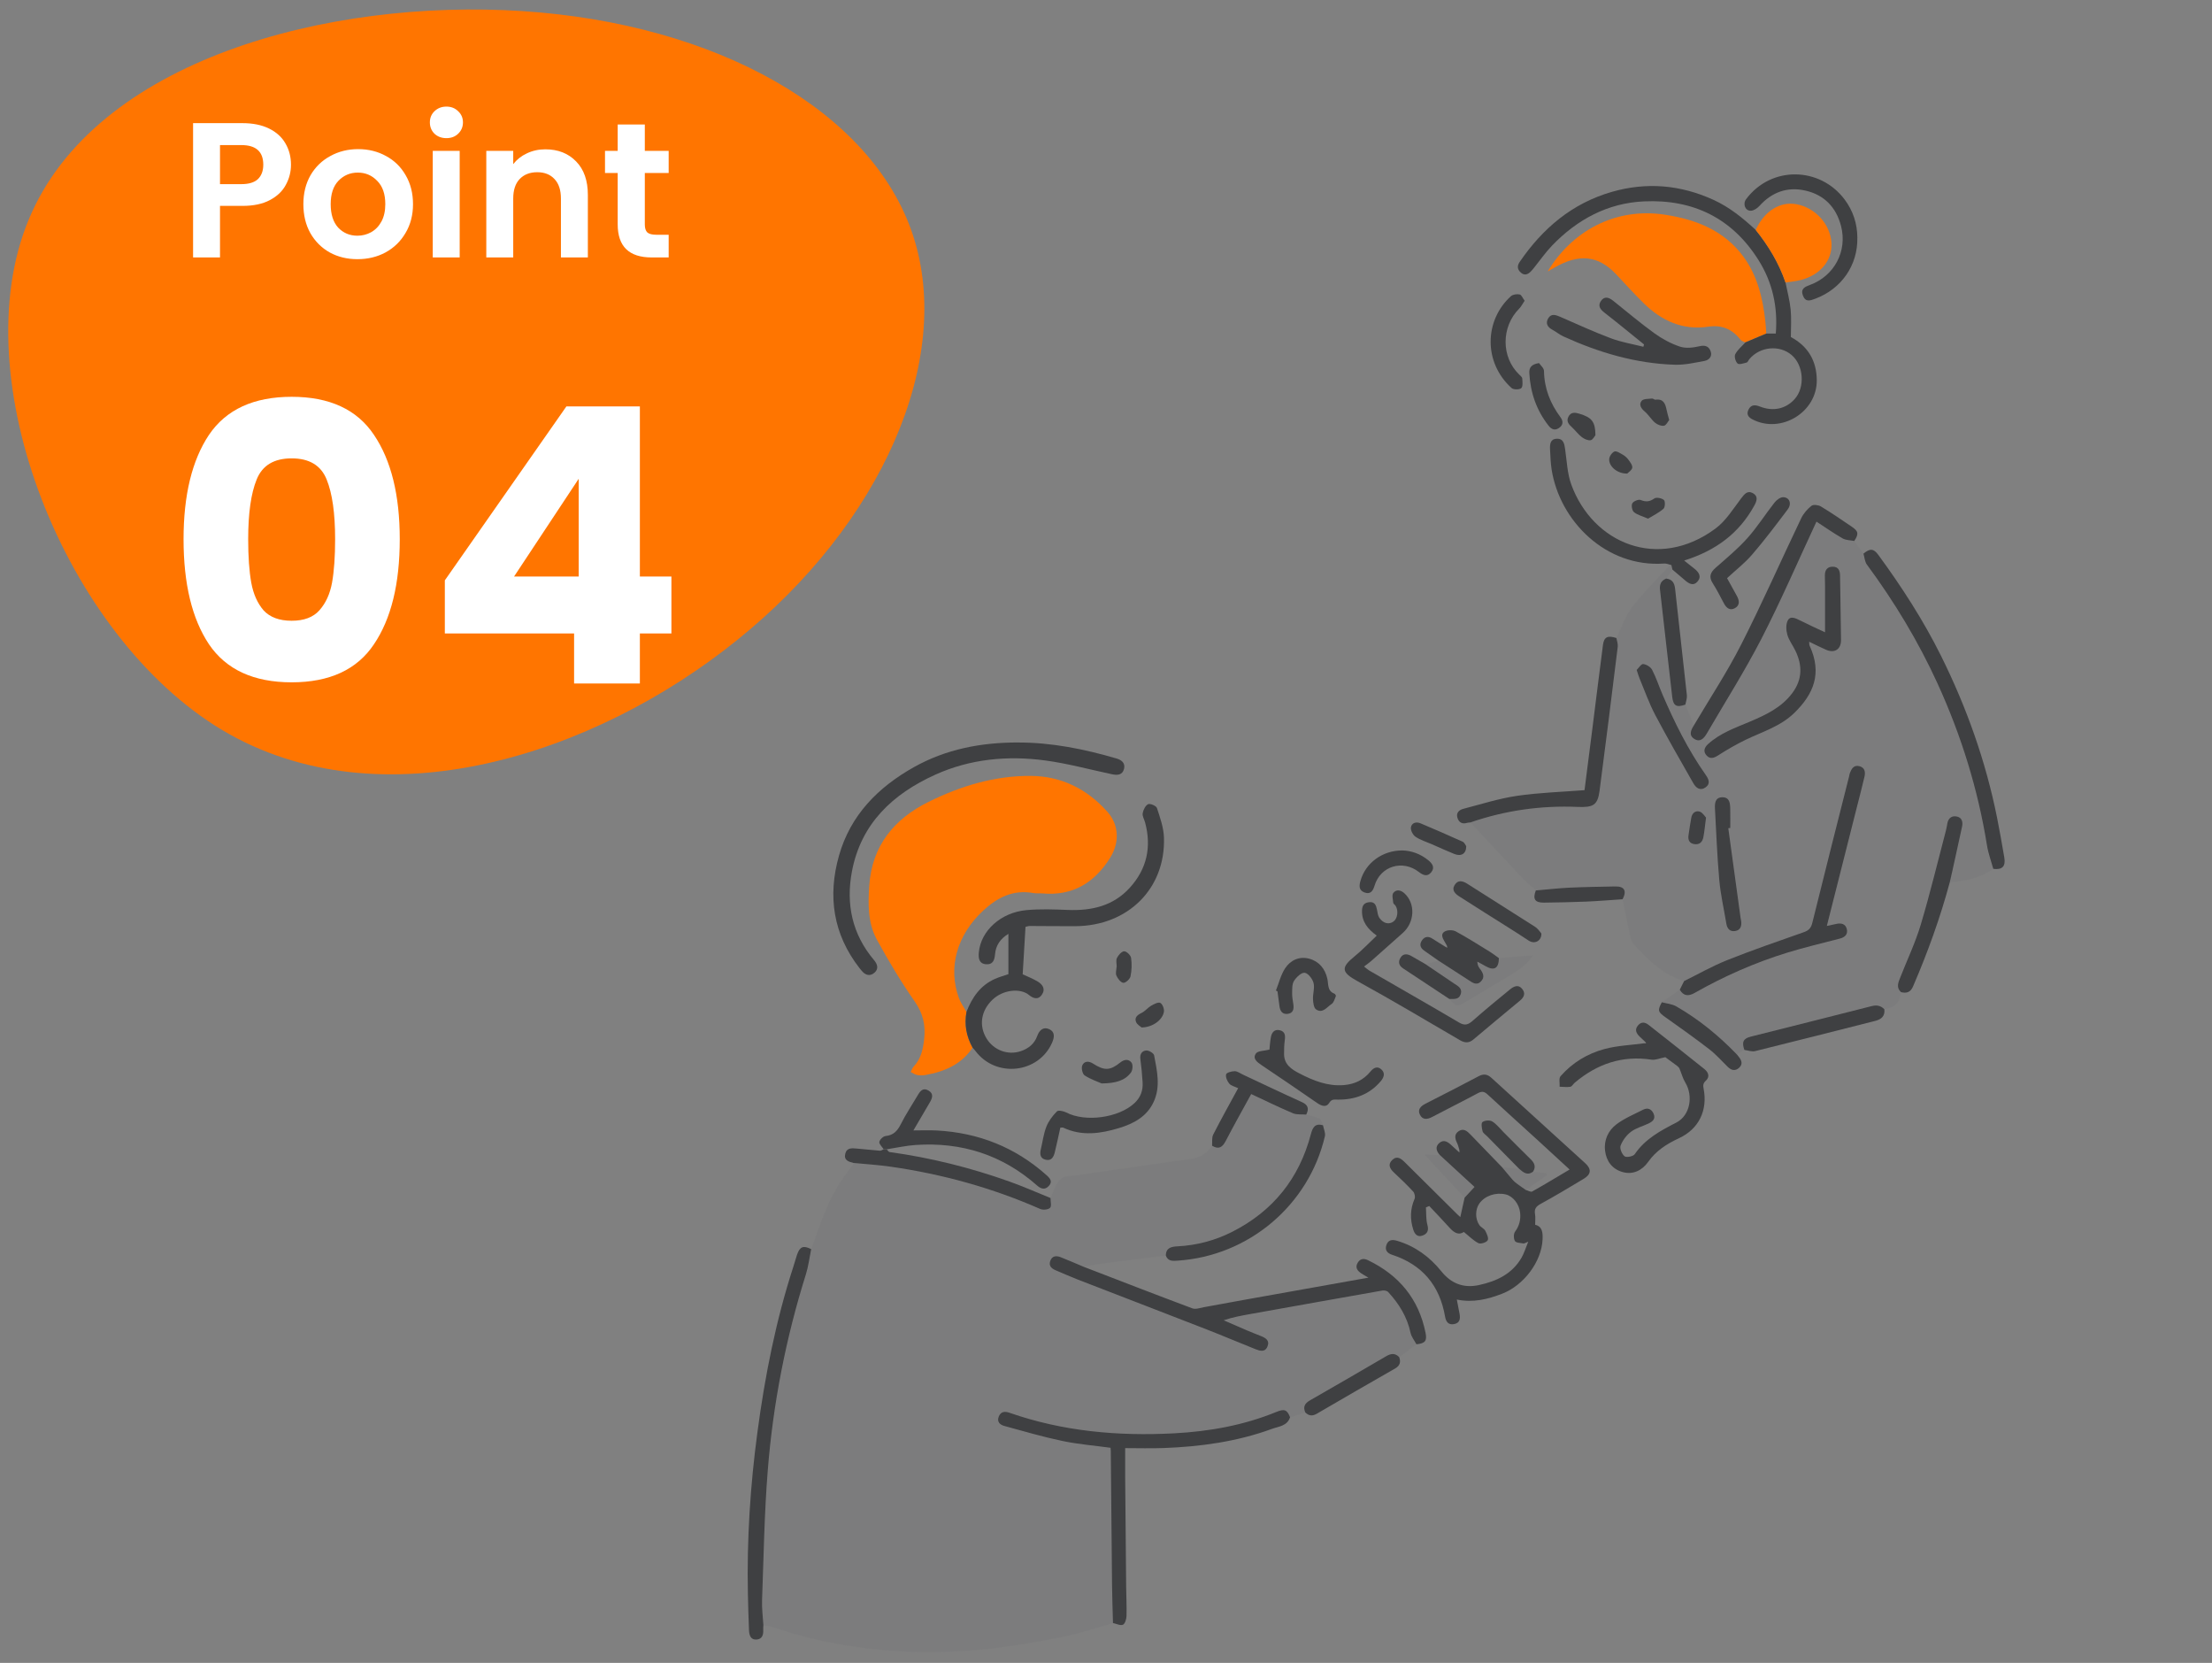 <svg width="161" height="121" viewBox="0 0 161 121" fill="none" xmlns="http://www.w3.org/2000/svg">
<rect x="0" y="0" width="161" height="121" fill="#808080" stroke="none"/>
<g clip-path="url(#clip0_4286_234834)">
<path d="M95.073 81.105C95.397 81.191 95.74 81.238 96.036 81.383C96.171 81.45 96.21 81.709 96.293 81.882C95.71 81.713 95.537 82.05 95.408 82.537C94.563 85.751 92.653 88.129 89.692 89.631C88.45 90.261 87.117 90.616 85.717 90.69C85.282 90.713 84.859 90.775 84.855 91.363C83.263 91.561 81.67 91.755 80.078 91.961C79.674 92.014 79.275 92.107 78.874 92.181C78.322 91.949 77.773 91.708 77.216 91.488C76.899 91.363 76.585 91.365 76.446 91.751C76.321 92.097 76.518 92.301 76.822 92.429C77.358 92.655 77.888 92.895 78.431 93.105C81.564 94.321 84.702 95.524 87.835 96.743C89.019 97.204 90.19 97.702 91.371 98.173C91.698 98.304 92.074 98.427 92.257 97.977C92.434 97.539 92.118 97.355 91.772 97.217C91.434 97.082 91.096 96.951 90.762 96.81C90.195 96.569 89.631 96.32 89.067 96.075C89.732 95.849 90.373 95.734 91.013 95.62C94.214 95.047 97.416 94.473 100.619 93.91C100.752 93.887 100.956 93.927 101.039 94.017C101.826 94.871 102.42 95.83 102.669 96.99C102.731 97.285 102.949 97.546 103.096 97.822C102.679 98.133 102.26 98.444 101.843 98.754C101.555 98.453 101.25 98.479 100.911 98.678C99.062 99.757 97.213 100.834 95.354 101.896C94.971 102.114 94.823 102.37 95.01 102.783C94.639 102.899 94.269 103.015 93.899 103.131C93.686 102.58 93.489 102.502 92.9 102.745C90.521 103.718 88.023 104.164 85.475 104.3C81.391 104.518 77.367 104.164 73.473 102.803C73.146 102.689 72.853 102.704 72.7 103.072C72.533 103.47 72.794 103.681 73.105 103.767C74.507 104.152 75.906 104.56 77.328 104.858C78.477 105.099 79.655 105.193 80.833 105.354C80.84 105.444 80.849 105.514 80.849 105.585C80.879 108.83 80.905 112.074 80.94 115.319C80.95 116.248 80.985 117.177 81.009 118.105C79.802 118.443 78.609 118.854 77.383 119.1C75.573 119.464 73.746 119.781 71.911 119.985C70.325 120.16 68.717 120.222 67.118 120.205C63.426 120.168 59.812 119.592 56.301 118.417C56.063 118.337 55.809 118.305 55.563 118.251C55.528 117.652 55.445 117.052 55.467 116.455C55.584 113.292 55.632 110.123 55.884 106.971C56.272 102.13 57.197 97.378 58.655 92.737C58.842 92.143 58.916 91.513 59.042 90.9C59.35 90.054 59.638 89.2 59.972 88.364C60.49 87.064 61.16 85.849 62.078 84.781C62.109 84.745 62.105 84.678 62.118 84.626C63.023 84.716 63.932 84.773 64.831 84.901C68.592 85.439 72.222 86.443 75.704 87.974C75.907 88.064 76.289 88.033 76.428 87.896C76.553 87.772 76.46 87.426 76.462 87.179C76.693 86.708 76.823 86.124 77.186 85.802C77.484 85.538 78.056 85.565 78.512 85.498C81.256 85.096 84.001 84.704 86.746 84.312C87.381 84.221 87.858 83.888 88.221 83.374C88.691 83.666 88.971 83.503 89.214 83.034C89.805 81.893 90.436 80.775 91.068 79.617C92.091 80.093 93.085 80.582 94.104 81.013C94.39 81.133 94.749 81.083 95.074 81.111L95.073 81.105Z" fill="#6F7175" fill-opacity="0.2"/>
<path d="M120.96 72.929C121.394 72.625 121.828 72.319 122.263 72.015C122.544 72.485 122.887 72.509 123.355 72.244C125.494 71.03 127.739 70.043 130.089 69.318C131.353 68.928 132.645 68.628 133.924 68.292C134.3 68.194 134.52 67.966 134.416 67.582C134.319 67.22 134.011 67.15 133.668 67.223C133.451 67.27 133.233 67.316 132.968 67.373C133.717 64.414 134.446 61.533 135.174 58.651C135.353 57.944 135.539 57.24 135.704 56.53C135.785 56.183 135.744 55.853 135.33 55.747C134.939 55.646 134.774 55.923 134.651 56.225C134.617 56.309 134.609 56.403 134.587 56.49C133.69 60.044 132.784 63.595 131.908 67.154C131.811 67.544 131.639 67.705 131.276 67.834C129.412 68.486 127.545 69.132 125.711 69.862C124.634 70.29 123.619 70.873 122.576 71.386C121.016 70.935 119.935 69.818 118.884 68.678C118.707 68.486 118.662 68.154 118.601 67.877C118.421 67.064 118.263 66.247 118.098 65.431C118.424 64.82 118.236 64.485 117.568 64.499C116.464 64.523 115.358 64.534 114.255 64.587C113.43 64.626 112.607 64.72 111.783 64.79C111.452 64.487 111.103 64.202 110.795 63.878C109.787 62.815 108.793 61.737 107.794 60.667C107.537 60.391 107.275 60.118 107.016 59.845C109.549 58.969 112.159 58.601 114.832 58.713C115.966 58.76 116.288 58.585 116.426 57.537C116.885 54.044 117.319 50.549 117.75 47.052C117.775 46.849 117.686 46.632 117.65 46.42C118.022 45.667 118.288 44.831 118.79 44.177C119.599 43.124 120.56 42.19 121.462 41.208C121.506 41.16 121.588 41.148 121.652 41.119C121.677 41.226 121.701 41.334 121.725 41.442C121.575 41.66 121.424 41.878 121.273 42.097C120.898 42.246 120.775 42.517 120.821 42.917C121.122 45.513 121.404 48.112 121.709 50.708C121.787 51.373 122.025 51.492 122.666 51.271C122.874 51.77 123.083 52.269 123.291 52.768C123.075 53.109 122.885 53.496 123.317 53.766C123.746 54.035 124.026 53.715 124.232 53.361C125.566 51.068 126.995 48.823 128.206 46.466C129.633 43.693 130.87 40.822 132.208 37.955C132.838 38.365 133.458 38.801 134.113 39.176C134.352 39.313 134.674 39.305 134.957 39.363C135.181 39.669 135.405 39.977 135.629 40.284C135.708 40.551 135.721 40.868 135.877 41.078C137.883 43.794 139.618 46.664 141.023 49.737C142.743 53.504 143.962 57.42 144.62 61.513C144.713 62.091 144.923 62.65 145.079 63.218C144.132 63.9 143.046 64.126 141.91 64.193C141.975 63.91 142.042 63.627 142.105 63.342C142.339 62.279 142.576 61.216 142.804 60.151C142.875 59.817 142.805 59.496 142.438 59.413C142.07 59.33 141.804 59.512 141.734 59.913C141.702 60.091 141.671 60.272 141.625 60.447C141.024 62.728 140.473 65.024 139.796 67.282C139.401 68.599 138.802 69.856 138.298 71.139C138.158 71.496 137.996 71.861 138.363 72.19C138.261 72.978 137.943 73.304 137.149 73.436C136.885 73.166 136.595 73.111 136.216 73.207C133.289 73.958 130.357 74.686 127.427 75.426C126.874 75.565 126.758 75.82 126.959 76.396C126.778 76.506 126.597 76.614 126.415 76.724C125.1 75.362 123.647 74.169 122.004 73.226C121.698 73.051 121.307 73.023 120.956 72.927L120.96 72.929ZM132.834 46.006C132.197 45.706 131.591 45.434 131 45.136C130.691 44.979 130.312 44.795 130.127 45.131C129.974 45.409 129.994 45.852 130.087 46.178C130.204 46.589 130.485 46.952 130.674 47.344C131.187 48.406 131.19 49.429 130.457 50.417C129.672 51.476 128.543 52.004 127.383 52.498C126.313 52.952 125.205 53.331 124.322 54.136C124.034 54.399 123.946 54.696 124.226 54.986C124.48 55.251 124.749 55.157 125.053 54.962C125.692 54.553 126.354 54.169 127.036 53.837C128.257 53.244 129.58 52.864 130.593 51.877C131.989 50.517 132.653 49.009 131.706 46.968C131.675 46.901 131.691 46.812 131.681 46.693C132.123 46.906 132.51 47.106 132.909 47.279C133.538 47.553 134.008 47.235 133.997 46.561C133.989 46.123 133.985 45.685 133.978 45.248C133.962 44.119 133.948 42.989 133.927 41.859C133.92 41.52 133.807 41.237 133.4 41.233C132.981 41.229 132.823 41.487 132.82 41.868C132.818 42.123 132.831 42.378 132.832 42.633C132.833 43.725 132.832 44.818 132.832 46.003L132.834 46.006ZM119.124 48.75C119.218 49.029 119.267 49.204 119.336 49.37C119.707 50.257 120.025 51.171 120.472 52.018C121.358 53.697 122.309 55.343 123.248 56.993C123.442 57.334 123.755 57.573 124.149 57.287C124.525 57.013 124.355 56.673 124.146 56.377C122.865 54.558 121.885 52.58 121.008 50.545C120.75 49.944 120.549 49.317 120.25 48.739C120.143 48.532 119.835 48.345 119.6 48.32C119.453 48.304 119.272 48.608 119.123 48.751L119.124 48.75ZM125.794 60.269C125.842 60.262 125.89 60.255 125.938 60.249C125.938 59.793 125.944 59.337 125.936 58.882C125.928 58.469 125.905 58.004 125.349 58.014C124.827 58.024 124.801 58.461 124.823 58.863C124.919 60.588 124.98 62.318 125.136 64.038C125.232 65.104 125.475 66.155 125.651 67.215C125.71 67.57 125.905 67.803 126.274 67.751C126.679 67.694 126.781 67.39 126.729 67.019C126.719 66.946 126.699 66.876 126.689 66.804C126.39 64.626 126.091 62.447 125.793 60.27L125.794 60.269ZM124.175 59.49C124.077 59.391 123.924 59.118 123.71 59.054C123.401 58.961 123.155 59.164 123.097 59.511C123.025 59.938 122.953 60.365 122.896 60.794C122.852 61.125 122.961 61.372 123.331 61.423C123.715 61.477 123.913 61.257 123.979 60.92C124.058 60.512 124.095 60.096 124.175 59.489V59.49Z" fill="#6F7175" fill-opacity="0.2"/>
<path d="M70.789 76.234C69.97 77.461 68.737 77.978 67.353 78.222C67.158 78.256 66.947 78.259 66.755 78.222C66.59 78.19 66.44 78.08 66.284 78.004C66.356 77.868 66.404 77.709 66.506 77.602C67.04 77.04 67.183 76.334 67.265 75.606C67.377 74.62 67.194 73.755 66.591 72.893C65.582 71.449 64.675 69.925 63.827 68.38C63.157 67.162 63.177 65.779 63.27 64.431C63.469 61.55 65.073 59.595 67.562 58.359C69.907 57.195 72.401 56.435 75.048 56.459C77.273 56.48 79.136 57.421 80.609 59.079C81.456 60.032 81.492 61.317 80.797 62.424C79.655 64.241 78.071 65.206 75.873 65.01C75.655 64.991 75.43 65.022 75.218 64.984C73.755 64.717 72.605 65.292 71.562 66.259C69.656 68.027 68.975 70.395 69.797 72.632C69.926 72.984 70.16 73.297 70.345 73.628C70.17 74.552 70.338 75.419 70.789 76.237V76.234Z" fill="#FF7500"/>
<path d="M127.036 24.913C126.92 24.856 126.766 24.829 126.696 24.737C126.09 23.953 125.333 23.623 124.327 23.772C122.472 24.047 120.939 23.34 119.64 22.069C118.95 21.394 118.306 20.672 117.642 19.97C116.301 18.55 114.904 18.454 113.118 19.484C112.986 19.56 112.853 19.636 112.65 19.753C114.355 16.892 117.503 15.05 121.203 15.626C123.454 15.975 125.507 16.771 126.912 18.699C127.925 20.092 128.307 21.718 128.492 23.399C128.524 23.688 128.536 23.979 128.557 24.27C128.05 24.483 127.542 24.698 127.035 24.911L127.036 24.913Z" fill="#FF7500"/>
<path d="M106.221 83.681C106.166 83.51 106.131 83.326 106.051 83.167C105.887 82.839 105.837 82.519 106.182 82.301C106.53 82.081 106.788 82.303 107.029 82.555C107.793 83.354 108.564 84.144 109.332 84.938C109.516 85.158 109.698 85.379 109.884 85.596C110.01 85.742 110.128 85.901 110.276 86.021C110.526 86.224 110.798 86.4 111.059 86.588C111.214 86.63 111.417 86.757 111.516 86.701C112.413 86.199 113.293 85.664 114.244 85.1C113.446 84.367 112.679 83.655 111.905 82.95C110.695 81.846 109.476 80.751 108.273 79.638C108.039 79.422 107.86 79.387 107.57 79.544C106.47 80.136 105.348 80.689 104.244 81.273C103.887 81.462 103.547 81.502 103.352 81.117C103.154 80.727 103.414 80.483 103.76 80.306C105.051 79.648 106.343 78.992 107.622 78.311C107.989 78.116 108.261 78.163 108.554 78.43C110.828 80.504 113.109 82.569 115.383 84.642C115.848 85.066 115.817 85.446 115.275 85.773C114.237 86.398 113.197 87.02 112.135 87.601C111.795 87.787 111.66 87.978 111.728 88.356C111.768 88.583 111.735 88.823 111.735 89.12C112.258 89.241 112.298 89.683 112.276 90.188C112.205 91.801 110.912 93.528 109.332 94.137C108.284 94.541 107.226 94.805 106.034 94.561C106.107 94.939 106.175 95.265 106.233 95.593C106.296 95.946 106.267 96.269 105.832 96.348C105.412 96.424 105.242 96.166 105.179 95.8C104.789 93.534 103.519 92.021 101.325 91.304C100.971 91.188 100.788 90.969 100.904 90.61C101.028 90.225 101.305 90.171 101.688 90.286C103.006 90.682 104.054 91.447 104.911 92.511C105.614 93.386 106.512 93.754 107.646 93.507C108.935 93.227 110.057 92.701 110.746 91.513C110.931 91.193 111.038 90.828 111.234 90.351C111.019 90.433 110.943 90.492 110.88 90.48C110.663 90.439 110.346 90.438 110.264 90.302C110.161 90.132 110.159 89.776 110.274 89.62C110.59 89.194 110.695 88.741 110.642 88.239C110.574 87.603 110.11 87.031 109.591 86.911C108.865 86.742 108.085 87.007 107.683 87.559C107.369 87.991 107.355 88.684 107.68 89.149C107.791 89.306 108.016 89.391 108.104 89.554C108.218 89.769 108.367 90.095 108.28 90.249C108.193 90.406 107.772 90.539 107.609 90.458C107.235 90.271 106.93 89.949 106.546 89.643C106.174 89.9 105.834 89.703 105.51 89.341C105.028 88.802 104.524 88.283 104.029 87.755C103.948 87.789 103.866 87.822 103.785 87.856C103.816 88.285 103.783 88.732 103.896 89.138C104.013 89.559 103.865 89.794 103.526 89.909C103.165 90.033 102.968 89.806 102.86 89.463C102.623 88.704 102.638 87.971 102.96 87.233C103.021 87.093 102.963 86.818 102.856 86.701C102.412 86.219 101.936 85.766 101.456 85.317C101.148 85.029 100.993 84.72 101.347 84.392C101.687 84.077 101.98 84.305 102.239 84.562C103.522 85.833 104.805 87.106 106.087 88.376C106.15 88.438 106.216 88.495 106.288 88.56C106.396 88.073 106.499 87.609 106.602 87.145C106.83 86.9 107.057 86.653 107.321 86.368C106.463 85.579 105.635 84.817 104.807 84.055C104.545 83.764 104.431 83.439 104.774 83.157C105.095 82.893 105.384 83.093 105.638 83.328C105.798 83.474 105.959 83.62 106.12 83.767L106.225 83.861C106.223 83.801 106.222 83.74 106.22 83.679L106.221 83.681Z" fill="#3F4042"/>
<path d="M70.789 76.234C70.338 75.415 70.17 74.549 70.346 73.624C70.754 72.578 71.357 71.697 72.424 71.226C72.753 71.08 73.105 70.986 73.396 70.885V67.951C72.804 68.31 72.477 68.796 72.424 69.436C72.386 69.879 72.257 70.21 71.756 70.162C71.236 70.112 71.208 69.693 71.244 69.3C71.389 67.726 72.846 66.394 74.713 66.224C75.704 66.134 76.711 66.17 77.709 66.211C79.44 66.282 81.014 65.931 82.225 64.604C83.474 63.236 83.826 61.633 83.346 59.848C83.284 59.62 83.133 59.379 83.171 59.171C83.214 58.926 83.371 58.609 83.568 58.516C83.715 58.447 84.156 58.636 84.208 58.795C84.437 59.497 84.697 60.225 84.719 60.952C84.837 64.659 82.1 67.368 78.28 67.393C77.17 67.4 76.061 67.381 74.952 67.379C74.849 67.379 74.745 67.42 74.641 67.442C74.573 68.589 74.506 69.723 74.436 70.896C74.732 71.035 75.154 71.196 75.536 71.425C75.888 71.639 76.117 71.972 75.828 72.385C75.54 72.796 75.176 72.632 74.882 72.391C74.272 71.893 73.017 71.997 72.234 72.746C71.398 73.546 71.237 74.631 71.802 75.559C72.324 76.416 73.353 76.807 74.303 76.486C74.858 76.298 75.29 75.953 75.496 75.38C75.647 74.961 75.938 74.693 76.366 74.886C76.795 75.08 76.753 75.47 76.576 75.871C75.589 78.112 72.484 78.452 70.999 76.476C70.935 76.391 70.859 76.313 70.789 76.232V76.234Z" fill="#3F4042"/>
<path d="M127.037 24.913C127.544 24.699 128.052 24.484 128.559 24.271C128.775 24.271 128.991 24.271 129.251 24.271C129.406 22.334 129.017 20.56 128.001 18.939C126.076 15.867 123.232 14.493 119.673 14.652C117.014 14.77 114.797 15.969 112.966 17.87C112.49 18.364 112.096 18.937 111.663 19.473C111.583 19.571 111.503 19.671 111.413 19.761C111.195 19.982 110.951 20.063 110.693 19.834C110.437 19.607 110.411 19.35 110.609 19.06C112.281 16.617 114.426 14.793 117.316 13.962C119.844 13.234 122.302 13.445 124.701 14.536C125.877 15.07 126.853 15.864 127.787 16.73C128.718 17.889 129.476 19.145 129.959 20.558C130.088 21.212 130.267 21.862 130.332 22.522C130.397 23.17 130.347 23.829 130.347 24.526C131.584 25.182 132.226 26.248 132.234 27.673C132.247 30.005 129.616 31.591 127.546 30.513C127.241 30.355 127.103 30.137 127.263 29.808C127.45 29.422 127.758 29.45 128.098 29.583C129.056 29.96 129.976 29.759 130.625 29.037C131.395 28.18 131.282 26.579 130.401 25.831C129.512 25.078 128.097 25.215 127.329 26.13C127.259 26.213 127.211 26.358 127.128 26.38C126.908 26.439 126.58 26.551 126.468 26.449C126.318 26.315 126.214 25.937 126.3 25.773C126.471 25.447 126.784 25.195 127.039 24.913H127.037Z" fill="#3F4042"/>
<path d="M103.095 97.817C102.948 97.541 102.731 97.279 102.667 96.986C102.42 95.826 101.826 94.866 101.037 94.013C100.954 93.922 100.75 93.883 100.618 93.906C97.414 94.469 94.213 95.043 91.011 95.615C90.371 95.73 89.732 95.844 89.066 96.07C89.631 96.316 90.194 96.564 90.76 96.805C91.094 96.948 91.433 97.079 91.77 97.213C92.116 97.351 92.433 97.535 92.255 97.973C92.073 98.423 91.697 98.299 91.369 98.169C90.188 97.699 89.019 97.201 87.833 96.738C84.701 95.519 81.563 94.316 78.429 93.1C77.887 92.89 77.356 92.65 76.82 92.425C76.517 92.296 76.319 92.093 76.444 91.747C76.583 91.361 76.897 91.359 77.214 91.484C77.772 91.703 78.321 91.945 78.873 92.177C81.51 93.191 84.142 94.215 86.788 95.203C87.028 95.292 87.356 95.164 87.638 95.115C88.621 94.942 89.601 94.755 90.583 94.578C93.544 94.048 96.506 93.52 99.6 92.968C99.361 92.826 99.218 92.747 99.082 92.657C98.799 92.469 98.615 92.234 98.818 91.888C98.996 91.585 99.254 91.546 99.565 91.696C101.819 92.782 103.264 94.509 103.759 96.986C103.878 97.577 103.72 97.755 103.093 97.816L103.095 97.817Z" fill="#3F4042"/>
<path d="M74.07 54.028C76.536 54.02 78.921 54.506 81.273 55.193C81.65 55.304 81.912 55.53 81.814 55.942C81.703 56.401 81.334 56.422 80.94 56.339C79.322 55.995 77.716 55.556 76.082 55.335C73.338 54.966 70.619 55.22 68.073 56.37C64.98 57.769 62.661 59.926 62.005 63.425C61.561 65.79 62.025 67.981 63.616 69.862C63.871 70.164 63.966 70.499 63.65 70.776C63.318 71.068 62.975 70.96 62.706 70.623C62.661 70.566 62.611 70.511 62.566 70.454C60.636 67.982 60.229 65.206 61.068 62.252C61.906 59.303 63.913 57.282 66.527 55.817C68.868 54.506 71.415 54.026 74.072 54.026L74.07 54.028Z" fill="#3F4042"/>
<path d="M81.008 118.1C80.984 117.171 80.949 116.242 80.939 115.313C80.904 112.068 80.879 108.824 80.848 105.579C80.848 105.508 80.838 105.438 80.831 105.348C79.654 105.187 78.475 105.093 77.326 104.852C75.904 104.554 74.505 104.146 73.103 103.761C72.792 103.675 72.532 103.464 72.698 103.066C72.851 102.699 73.145 102.683 73.471 102.797C77.364 104.157 81.389 104.512 85.474 104.294C88.022 104.158 90.519 103.713 92.898 102.739C93.488 102.498 93.685 102.575 93.897 103.125C93.696 103.767 93.059 103.796 92.584 103.97C90.038 104.903 87.38 105.267 84.683 105.367C83.759 105.401 82.834 105.372 81.896 105.372C81.896 106.117 81.892 106.823 81.896 107.53C81.918 110.174 81.941 112.819 81.967 115.463C81.974 116.174 82.013 116.885 81.993 117.595C81.986 117.817 81.882 118.16 81.73 118.223C81.54 118.303 81.253 118.15 81.008 118.099V118.1Z" fill="#3F4042"/>
<path d="M119.763 75.825C119.62 75.69 119.472 75.559 119.333 75.42C119.092 75.18 118.962 74.92 119.224 74.612C119.466 74.328 119.736 74.375 119.994 74.577C121.352 75.645 122.711 76.713 124.058 77.793C124.343 78.021 124.47 78.352 124.161 78.635C123.955 78.823 123.95 78.97 123.997 79.218C124.302 80.792 123.656 82.147 122.206 82.821C121.314 83.237 120.542 83.724 119.956 84.551C119.535 85.145 118.874 85.505 118.094 85.282C117.337 85.064 116.916 84.49 116.824 83.727C116.731 82.95 117.058 82.261 117.652 81.811C118.235 81.371 118.935 81.082 119.594 80.747C119.927 80.578 120.204 80.695 120.355 81.034C120.524 81.416 120.281 81.613 119.978 81.756C119.553 81.956 119.073 82.079 118.708 82.355C118.382 82.601 118.101 82.981 117.954 83.363C117.876 83.567 118.052 83.987 118.247 84.138C118.381 84.243 118.874 84.145 118.983 83.985C119.743 82.87 120.855 82.277 122.014 81.681C123.023 81.162 123.256 79.743 122.661 78.766C122.475 78.46 122.388 78.095 122.244 77.761C122.211 77.684 122.14 77.615 122.071 77.562C121.738 77.311 121.401 77.064 121.212 76.926C120.78 77.01 120.483 77.148 120.212 77.107C118.073 76.78 116.235 77.416 114.612 78.787C114.502 78.881 114.414 79.059 114.297 79.078C114.044 79.119 113.778 79.081 113.518 79.075C113.535 78.816 113.448 78.465 113.584 78.309C114.443 77.327 115.545 76.662 116.787 76.33C117.723 76.08 118.716 76.044 119.684 75.913C119.728 75.914 119.772 75.916 119.816 75.918C119.797 75.888 119.779 75.857 119.761 75.826L119.763 75.825Z" fill="#3F4042"/>
<path d="M59.042 90.894C58.916 91.508 58.842 92.136 58.656 92.731C57.198 97.373 56.272 102.124 55.884 106.965C55.631 110.118 55.584 113.287 55.467 116.449C55.445 117.046 55.528 117.646 55.563 118.246C55.559 118.355 55.545 118.465 55.551 118.573C55.575 118.939 55.486 119.269 55.075 119.299C54.606 119.334 54.53 118.952 54.515 118.593C54.478 117.72 54.453 116.847 54.435 115.973C54.353 112.035 54.607 108.113 55.129 104.213C55.676 100.114 56.476 96.065 57.759 92.122C57.848 91.847 57.92 91.567 58.014 91.294C58.219 90.703 58.474 90.607 59.044 90.894H59.042Z" fill="#3F4042"/>
<path d="M145.081 63.221C144.925 62.654 144.714 62.094 144.622 61.515C143.964 57.423 142.746 53.508 141.025 49.74C139.621 46.666 137.885 43.796 135.88 41.081C135.724 40.87 135.711 40.554 135.631 40.286C136.106 39.892 136.369 39.907 136.71 40.372C138.42 42.707 139.989 45.13 141.279 47.726C143.141 51.475 144.532 55.388 145.355 59.496C145.548 60.458 145.716 61.424 145.882 62.391C145.995 63.044 145.731 63.307 145.08 63.221H145.081Z" fill="#3F4042"/>
<path d="M100.209 68.081C99.547 67.601 99.109 67.069 99.134 66.246C99.146 65.848 99.323 65.676 99.68 65.645C100.064 65.613 100.162 65.881 100.223 66.19C100.264 66.395 100.286 66.628 100.399 66.79C100.689 67.207 101.108 67.291 101.43 67.05C101.726 66.83 101.8 66.247 101.574 65.904C101.523 65.829 101.415 65.768 101.407 65.693C101.383 65.448 101.294 65.121 101.414 64.972C101.623 64.71 101.935 64.741 102.221 65.001C103.034 65.742 102.98 67.112 102.095 67.891C101.332 68.564 100.576 69.246 99.812 69.92C99.662 70.052 99.495 70.165 99.281 70.328C99.472 70.476 99.556 70.559 99.656 70.617C101.842 71.879 104.035 73.129 106.211 74.411C106.621 74.653 106.868 74.559 107.191 74.274C108.078 73.493 108.99 72.74 109.906 71.995C110.162 71.786 110.493 71.605 110.777 71.94C111.054 72.265 110.944 72.554 110.62 72.819C109.481 73.753 108.358 74.704 107.228 75.648C106.924 75.903 106.621 75.897 106.278 75.698C103.798 74.254 101.334 72.781 98.818 71.402C97.612 70.74 97.578 70.408 98.617 69.566C99.165 69.121 99.652 68.602 100.207 68.079L100.209 68.081Z" fill="#3F4042"/>
<path d="M122.575 71.387C123.618 70.875 124.633 70.292 125.71 69.864C127.544 69.133 129.411 68.488 131.275 67.835C131.638 67.708 131.811 67.546 131.907 67.156C132.783 63.597 133.689 60.046 134.586 56.492C134.608 56.403 134.616 56.31 134.65 56.227C134.773 55.925 134.938 55.649 135.329 55.748C135.743 55.855 135.785 56.184 135.703 56.532C135.537 57.241 135.352 57.946 135.173 58.652C134.445 61.534 133.715 64.415 132.967 67.375C133.233 67.318 133.45 67.271 133.667 67.225C134.01 67.15 134.318 67.222 134.415 67.583C134.519 67.969 134.299 68.195 133.923 68.294C132.643 68.629 131.351 68.93 130.088 69.319C127.738 70.043 125.493 71.03 123.354 72.245C122.887 72.51 122.544 72.486 122.262 72.016C122.366 71.807 122.471 71.598 122.575 71.39V71.387Z" fill="#3F4042"/>
<path d="M121.725 41.444C121.701 41.337 121.677 41.228 121.653 41.121C121.48 41.08 121.302 40.993 121.133 41.005C116.895 41.311 113.526 37.92 112.934 34.162C112.859 33.68 112.847 33.187 112.82 32.699C112.802 32.338 112.83 31.946 113.298 31.925C113.807 31.902 113.864 32.305 113.921 32.71C114.043 33.566 114.076 34.462 114.367 35.26C115.927 39.531 120.679 41.56 124.867 38.456C125.615 37.901 126.143 37.036 126.721 36.275C126.968 35.95 127.186 35.661 127.594 35.891C127.991 36.115 127.863 36.467 127.684 36.793C126.588 38.789 124.909 40.057 122.581 40.787C122.868 41.017 123.087 41.196 123.311 41.368C123.652 41.63 123.874 41.959 123.539 42.332C123.243 42.662 122.917 42.464 122.637 42.219C122.337 41.958 122.03 41.702 121.725 41.445V41.444Z" fill="#3F4042"/>
<path d="M134.961 39.365C134.677 39.307 134.355 39.316 134.116 39.179C133.461 38.803 132.841 38.367 132.211 37.957C130.874 40.824 129.636 43.695 128.21 46.469C126.998 48.825 125.57 51.071 124.236 53.363C124.03 53.717 123.749 54.037 123.321 53.769C122.887 53.497 123.079 53.111 123.295 52.771C124.448 50.818 125.705 48.917 126.731 46.9C128.268 43.879 129.636 40.77 131.1 37.711C131.265 37.365 131.545 37.043 131.848 36.805C131.985 36.697 132.352 36.742 132.533 36.852C133.304 37.318 134.048 37.826 134.792 38.333C135.273 38.661 135.295 38.856 134.961 39.365Z" fill="#3F4042"/>
<path d="M117.648 46.422C117.685 46.634 117.773 46.851 117.748 47.054C117.318 50.551 116.884 54.047 116.425 57.539C116.287 58.587 115.965 58.763 114.831 58.715C112.157 58.603 109.548 58.971 107.014 59.847C106.942 59.854 106.865 59.85 106.797 59.872C106.429 59.988 106.18 59.848 106.077 59.498C105.971 59.143 106.203 58.934 106.503 58.855C107.8 58.519 109.087 58.105 110.406 57.911C112.015 57.673 113.654 57.627 115.329 57.495C115.514 56.048 115.711 54.517 115.905 52.987C116.16 50.968 116.408 48.948 116.671 46.931C116.747 46.346 117.015 46.218 117.648 46.425V46.422Z" fill="#3F4042"/>
<path d="M129.959 20.558C129.476 19.145 128.718 17.889 127.787 16.73C128.419 15.348 129.572 14.631 130.781 14.865C132.14 15.128 133.21 16.313 133.301 17.657C133.387 18.918 132.52 19.993 131.088 20.371C130.721 20.467 130.336 20.497 129.959 20.557V20.558Z" fill="#FF7500"/>
<path d="M119.662 25.065C118.706 24.294 117.76 23.512 116.79 22.758C116.472 22.512 116.278 22.254 116.526 21.897C116.788 21.518 117.118 21.648 117.419 21.889C118.414 22.68 119.385 23.508 120.414 24.25C120.978 24.658 121.618 25.004 122.276 25.223C122.705 25.365 123.243 25.3 123.699 25.192C124.141 25.089 124.398 25.223 124.517 25.584C124.632 25.936 124.392 26.202 124.063 26.262C123.353 26.392 122.629 26.56 121.917 26.54C119.059 26.454 116.368 25.654 113.782 24.476C113.504 24.35 113.267 24.141 112.996 23.998C112.625 23.802 112.471 23.512 112.692 23.153C112.91 22.797 113.239 22.913 113.562 23.054C114.788 23.588 116.005 24.149 117.256 24.618C118.013 24.902 118.826 25.033 119.613 25.233L119.658 25.066L119.662 25.065Z" fill="#3F4042"/>
<path d="M135.186 17.3C135.226 19.297 134.031 21.026 132.118 21.738C131.762 21.87 131.417 22.012 131.225 21.505C131.037 21.005 131.383 20.864 131.737 20.734C133.513 20.08 134.476 18.275 133.999 16.443C133.644 15.08 132.774 14.177 131.403 13.867C130.096 13.571 128.971 13.976 128.062 14.982C127.907 15.154 127.653 15.326 127.439 15.334C127.023 15.349 126.83 14.842 127.092 14.49C128.913 12.056 132.455 12.114 134.259 14.514C134.876 15.337 135.18 16.269 135.188 17.298L135.186 17.3Z" fill="#3F4042"/>
<path d="M64.317 83.624C64.201 83.445 63.976 83.247 64.002 83.093C64.032 82.922 64.281 82.681 64.456 82.663C65.031 82.605 65.317 82.292 65.564 81.802C65.931 81.074 66.389 80.391 66.803 79.686C66.983 79.38 67.185 79.122 67.58 79.352C67.966 79.576 67.867 79.89 67.688 80.196C67.297 80.869 66.902 81.539 66.482 82.255C67.075 82.255 67.625 82.23 68.172 82.259C71.216 82.419 73.897 83.478 76.179 85.519C76.439 85.752 76.627 85.986 76.338 86.296C76.059 86.594 75.778 86.523 75.483 86.263C72.952 84.029 69.981 83.086 66.632 83.314C65.931 83.362 65.237 83.522 64.539 83.629C64.464 83.627 64.391 83.625 64.317 83.624Z" fill="#3F4042"/>
<path d="M84.856 91.361C84.859 90.773 85.283 90.71 85.718 90.688C87.118 90.614 88.451 90.259 89.692 89.629C92.654 88.126 94.563 85.749 95.409 82.535C95.537 82.048 95.71 81.711 96.294 81.88C96.344 82.148 96.489 82.438 96.432 82.68C95.252 87.706 90.881 91.39 85.721 91.73C85.374 91.753 85.011 91.795 84.856 91.361Z" fill="#3F4042"/>
<path d="M64.317 83.625C64.392 83.627 64.465 83.629 64.54 83.63C64.607 83.698 64.67 83.818 64.745 83.828C67.731 84.238 70.641 84.965 73.478 85.977C74.487 86.337 75.468 86.772 76.462 87.173C76.459 87.42 76.553 87.767 76.428 87.89C76.289 88.027 75.906 88.058 75.704 87.968C72.222 86.437 68.591 85.434 64.831 84.895C63.931 84.766 63.022 84.71 62.117 84.621C61.771 84.529 61.407 84.434 61.522 83.954C61.632 83.493 62.017 83.546 62.362 83.575C62.924 83.621 63.485 83.688 64.048 83.731C64.134 83.738 64.228 83.662 64.318 83.624L64.317 83.625Z" fill="#3F4042"/>
<path d="M77.176 82.053C77.04 82.665 76.92 83.251 76.776 83.832C76.694 84.164 76.546 84.488 76.116 84.389C75.699 84.294 75.672 83.973 75.759 83.615C75.891 83.068 75.956 82.497 76.161 81.98C76.323 81.568 76.615 81.186 76.928 80.869C77.028 80.767 77.411 80.847 77.609 80.95C79.006 81.675 81.432 81.339 82.576 80.265C83.027 79.841 83.202 79.338 83.164 78.748C83.128 78.185 83.077 77.621 83.001 77.062C82.949 76.691 83.13 76.455 83.439 76.438C83.627 76.427 83.973 76.636 84.003 76.792C84.214 77.915 84.484 79.055 83.973 80.17C83.477 81.254 82.51 81.76 81.448 82.083C80.104 82.49 78.739 82.688 77.392 82.055C77.348 82.034 77.286 82.053 77.177 82.053H77.176Z" fill="#3F4042"/>
<path d="M138.367 72.193C138 71.865 138.162 71.5 138.302 71.143C138.806 69.858 139.405 68.602 139.8 67.286C140.477 65.027 141.028 62.731 141.629 60.45C141.675 60.275 141.706 60.094 141.737 59.916C141.807 59.515 142.074 59.333 142.442 59.416C142.809 59.499 142.879 59.821 142.808 60.155C142.58 61.219 142.343 62.282 142.109 63.346C142.046 63.629 141.979 63.913 141.914 64.197C141.215 66.794 140.303 69.314 139.238 71.783C139.054 72.211 138.767 72.29 138.367 72.194V72.193Z" fill="#3F4042"/>
<path d="M92.397 76.373C92.418 76.186 92.435 75.823 92.501 75.471C92.563 75.139 92.746 74.878 93.137 74.962C93.526 75.046 93.562 75.334 93.514 75.683C93.467 76.023 93.458 76.371 93.461 76.715C93.468 77.47 94.017 77.817 94.586 78.112C95.592 78.632 96.632 79.052 97.804 78.957C98.586 78.895 99.245 78.584 99.741 77.978C99.976 77.692 100.245 77.558 100.527 77.802C100.815 78.05 100.763 78.357 100.508 78.66C99.683 79.638 98.618 80.025 97.371 80.014C97.135 80.012 96.925 79.953 96.741 80.26C96.541 80.592 96.192 80.482 95.883 80.269C94.536 79.337 93.181 78.417 91.822 77.504C91.501 77.288 91.146 77.03 91.416 76.653C91.555 76.457 91.996 76.476 92.399 76.373H92.397Z" fill="#3F4042"/>
<path d="M95.074 81.103C94.748 81.075 94.39 81.126 94.103 81.005C93.084 80.574 92.09 80.086 91.068 79.609C90.436 80.767 89.805 81.885 89.213 83.026C88.97 83.495 88.691 83.658 88.221 83.367C88.244 83.094 88.189 82.781 88.304 82.556C88.881 81.424 89.503 80.316 90.119 79.181C89.88 79.067 89.614 79.014 89.474 78.852C89.323 78.677 89.195 78.378 89.242 78.175C89.271 78.05 89.647 77.944 89.866 77.945C90.065 77.945 90.266 78.101 90.463 78.193C91.894 78.861 93.318 79.545 94.757 80.193C95.227 80.404 95.283 80.689 95.074 81.101V81.103Z" fill="#3F4042"/>
<path d="M126.963 76.399C126.762 75.824 126.878 75.569 127.432 75.429C130.361 74.689 133.293 73.961 136.22 73.211C136.599 73.113 136.889 73.169 137.153 73.44C137.209 73.936 136.935 74.172 136.496 74.283C133.58 75.019 130.666 75.764 127.747 76.483C127.507 76.542 127.226 76.431 126.964 76.399H126.963Z" fill="#3F4042"/>
<path d="M105.31 68.806C105.256 68.712 105.205 68.617 105.149 68.523C104.992 68.263 104.83 67.946 105.171 67.77C105.381 67.66 105.748 67.659 105.957 67.772C106.803 68.231 107.617 68.749 108.437 69.253C108.666 69.394 108.879 69.563 109.099 69.72C109.087 70.474 108.753 70.668 108.11 70.295C107.919 70.184 107.722 70.084 107.528 69.979C107.54 70.195 107.602 70.342 107.697 70.463C107.934 70.772 108.121 71.1 107.78 71.427C107.448 71.747 107.145 71.482 106.856 71.297C106.14 70.836 105.426 70.374 104.711 69.911C104.358 69.663 104.004 69.415 103.651 69.166C103.365 68.965 103.3 68.704 103.502 68.418C103.703 68.135 103.966 68.111 104.258 68.301C104.576 68.508 104.9 68.703 105.222 68.903C105.263 68.923 105.304 68.943 105.345 68.964C105.333 68.911 105.321 68.859 105.31 68.806Z" fill="#3F4042"/>
<path d="M125.704 42.071C125.943 42.504 126.18 42.932 126.417 43.36C126.607 43.701 126.649 44.05 126.268 44.257C125.916 44.448 125.657 44.243 125.481 43.914C125.216 43.417 124.963 42.912 124.66 42.439C124.361 41.973 124.486 41.653 124.872 41.313C125.663 40.616 126.483 39.94 127.183 39.157C127.905 38.351 128.488 37.421 129.159 36.568C129.307 36.38 129.582 36.172 129.792 36.178C130.256 36.191 130.428 36.655 130.113 37.073C129.276 38.184 128.438 39.297 127.533 40.349C126.992 40.977 126.324 41.494 125.705 42.069L125.704 42.071Z" fill="#3F4042"/>
<path d="M122.668 51.273C122.026 51.493 121.79 51.375 121.712 50.71C121.406 48.114 121.125 45.515 120.824 42.919C120.778 42.519 120.9 42.249 121.276 42.099C121.709 42.154 121.875 42.41 121.921 42.836C122.198 45.422 122.502 48.006 122.779 50.592C122.803 50.813 122.709 51.045 122.669 51.272L122.668 51.273Z" fill="#3F4042"/>
<path d="M92.868 72.075C93.085 71.532 93.223 70.937 93.538 70.457C93.929 69.862 94.576 69.564 95.298 69.761C96.015 69.958 96.45 70.495 96.612 71.226C96.701 71.627 96.6 72.107 97.125 72.304C97.178 72.324 97.248 72.443 97.231 72.483C97.146 72.684 97.082 72.951 96.921 73.055C96.581 73.274 96.269 73.776 95.79 73.45C95.621 73.335 95.578 72.963 95.566 72.704C95.549 72.308 95.701 71.884 95.605 71.519C95.526 71.221 95.209 70.813 94.959 70.784C94.719 70.755 94.356 71.105 94.185 71.375C94.036 71.611 94.055 71.967 94.048 72.27C94.043 72.541 94.097 72.814 94.137 73.084C94.187 73.434 94.118 73.727 93.719 73.774C93.334 73.819 93.171 73.566 93.126 73.215C93.08 72.854 93.029 72.495 92.981 72.136C92.943 72.116 92.906 72.095 92.867 72.075H92.868Z" fill="#3F4042"/>
<path d="M104.713 69.911C105.429 70.374 106.143 70.836 106.859 71.297C107.147 71.482 107.451 71.747 107.783 71.427C108.123 71.1 107.937 70.772 107.699 70.463C107.605 70.342 107.544 70.195 107.531 69.979C107.725 70.085 107.922 70.184 108.112 70.295C108.754 70.667 109.089 70.475 109.102 69.72C109.91 69.652 110.717 69.584 111.573 69.513C111.056 70.35 110.243 70.756 109.481 71.222C108.536 71.798 107.584 72.36 106.638 72.93C106.082 73.266 105.943 73.239 105.494 72.693C105.814 72.682 106.183 72.761 106.318 72.343C106.463 71.895 106.097 71.744 105.815 71.553C105.126 71.086 104.436 70.619 103.746 70.152C104.068 70.073 104.391 69.993 104.713 69.912V69.911Z" fill="#6F7175" fill-opacity="0.2"/>
<path d="M95.008 102.78C94.822 102.367 94.969 102.111 95.352 101.893C97.211 100.831 99.06 99.754 100.909 98.675C101.248 98.477 101.553 98.45 101.841 98.751C101.97 99.108 101.895 99.376 101.544 99.577C99.638 100.668 97.736 101.763 95.839 102.871C95.517 103.059 95.262 103.021 95.009 102.78H95.008Z" fill="#3F4042"/>
<path d="M110.969 21.884C110.816 22.11 110.723 22.308 110.577 22.455C109.249 23.783 109.261 25.987 110.566 27.246C110.657 27.334 110.789 27.438 110.797 27.541C110.814 27.783 110.854 28.131 110.721 28.247C110.584 28.365 110.159 28.361 110.019 28.234C107.951 26.367 108.042 23.296 109.972 21.552C110.114 21.424 110.411 21.382 110.607 21.426C110.745 21.457 110.835 21.702 110.97 21.883L110.969 21.884Z" fill="#3F4042"/>
<path d="M120.959 72.929C121.31 73.025 121.702 73.052 122.007 73.228C123.65 74.171 125.103 75.364 126.418 76.725C126.463 76.781 126.508 76.837 126.553 76.894C126.768 77.161 126.87 77.442 126.57 77.706C126.284 77.958 126.008 77.877 125.753 77.629C125.312 77.199 124.901 76.728 124.416 76.353C123.37 75.546 122.293 74.779 121.214 74.017C120.68 73.641 120.629 73.518 120.958 72.929H120.959Z" fill="#3F4042"/>
<path d="M112.187 67.921C112.216 68.433 111.727 68.749 111.255 68.436C110.225 67.752 109.17 67.106 108.126 66.445C107.497 66.046 106.868 65.645 106.239 65.245C105.927 65.047 105.64 64.793 105.871 64.406C106.105 64.013 106.446 64.081 106.809 64.314C108.445 65.365 110.098 66.39 111.734 67.442C111.945 67.578 112.09 67.815 112.187 67.921Z" fill="#3F4042"/>
<path d="M102.065 61.881C102.721 61.897 103.379 62.128 103.946 62.585C104.224 62.81 104.469 63.102 104.175 63.467C103.894 63.813 103.593 63.698 103.277 63.453C102.088 62.527 100.473 63.02 100.047 64.445C99.938 64.811 99.76 65.106 99.314 64.94C98.89 64.784 98.921 64.446 99.025 64.083C99.393 62.792 100.616 61.879 102.066 61.882L102.065 61.881Z" fill="#3F4042"/>
<path d="M111.783 64.793C112.606 64.723 113.429 64.627 114.255 64.589C115.358 64.537 116.463 64.525 117.568 64.501C118.235 64.487 118.423 64.823 118.098 65.434C117.211 65.492 116.326 65.567 115.44 65.605C114.421 65.647 113.401 65.667 112.381 65.679C111.715 65.687 111.546 65.421 111.784 64.793H111.783Z" fill="#3F4042"/>
<path d="M103.745 70.151C104.436 70.617 105.126 71.083 105.815 71.552C106.095 71.742 106.461 71.893 106.317 72.341C106.183 72.759 105.814 72.68 105.494 72.691C104.369 71.947 103.244 71.201 102.117 70.461C101.792 70.247 101.758 69.957 101.948 69.666C102.141 69.372 102.434 69.4 102.717 69.559C103.062 69.753 103.404 69.953 103.747 70.151H103.745Z" fill="#3F4042"/>
<path d="M112.019 26.42C112.125 26.579 112.376 26.782 112.379 26.988C112.399 28.255 112.833 29.36 113.579 30.36C113.811 30.671 113.762 30.957 113.454 31.153C113.175 31.333 112.936 31.26 112.709 30.97C111.828 29.845 111.39 28.571 111.312 27.154C111.289 26.728 111.473 26.508 112.018 26.419L112.019 26.42Z" fill="#3F4042"/>
<path d="M110.568 85.046C109.789 84.255 109.01 83.463 108.232 82.672C108.117 82.556 107.944 82.452 107.908 82.313C107.85 82.093 107.792 81.727 107.902 81.645C108.065 81.521 108.434 81.492 108.608 81.599C108.926 81.793 109.166 82.114 109.436 82.384C110.094 83.04 110.744 83.705 111.41 84.353C111.693 84.627 111.809 84.907 111.577 85.264C111.159 85.565 110.864 85.307 110.567 85.047L110.568 85.046Z" fill="#3F4042"/>
<path d="M106.719 61.574C106.721 62.13 106.347 62.338 105.85 62.138C105.297 61.917 104.756 61.666 104.21 61.427C103.812 61.254 103.384 61.127 103.03 60.888C102.841 60.76 102.662 60.422 102.693 60.208C102.739 59.889 103.063 59.769 103.382 59.905C104.415 60.341 105.445 60.784 106.464 61.249C106.598 61.31 106.669 61.508 106.717 61.573L106.719 61.574Z" fill="#3F4042"/>
<path d="M80.184 78.837C79.933 78.725 79.403 78.546 78.947 78.254C78.788 78.152 78.69 77.724 78.771 77.53C78.903 77.215 79.224 77.179 79.548 77.387C80.384 77.924 80.801 77.908 81.55 77.303C81.846 77.065 82.169 77.059 82.36 77.325C82.473 77.482 82.441 77.876 82.315 78.044C81.87 78.635 81.209 78.822 80.184 78.837Z" fill="#3F4042"/>
<path d="M104.808 84.057C105.636 84.818 106.463 85.581 107.322 86.371C107.059 86.655 106.831 86.901 106.603 87.147C105.777 86.262 104.951 85.377 104.125 84.492C103.997 84.355 103.875 84.214 103.689 84.008C104.139 84.028 104.474 84.043 104.808 84.058V84.057Z" fill="#6F7175" fill-opacity="0.2"/>
<path d="M119.954 37.74C119.526 37.554 119.176 37.469 118.925 37.263C118.789 37.152 118.722 36.776 118.808 36.623C118.894 36.468 119.258 36.319 119.414 36.382C119.799 36.536 120.069 36.511 120.413 36.269C120.56 36.166 120.95 36.245 121.108 36.382C121.214 36.474 121.196 36.916 121.075 37.021C120.741 37.314 120.324 37.512 119.954 37.74Z" fill="#3F4042"/>
<path d="M121.494 30.561C121.398 30.675 121.277 30.947 121.112 30.978C120.91 31.014 120.629 30.898 120.46 30.756C120.181 30.52 119.99 30.178 119.711 29.944C119.433 29.711 119.267 29.425 119.491 29.162C119.624 29.005 119.984 29.032 120.244 28.999C120.322 28.989 120.416 29.096 120.493 29.085C121.07 29 121.212 29.373 121.302 29.82C121.344 30.034 121.41 30.243 121.493 30.563L121.494 30.561Z" fill="#3F4042"/>
<path d="M116.124 31.667C116.059 31.741 115.937 32.005 115.772 32.032C115.575 32.066 115.311 31.942 115.135 31.809C114.875 31.611 114.677 31.334 114.435 31.11C114.197 30.89 113.977 30.671 114.159 30.319C114.341 29.965 114.641 30.01 114.956 30.104C115.857 30.374 116.117 30.685 116.123 31.666L116.124 31.667Z" fill="#3F4042"/>
<path d="M110.569 85.046C110.864 85.307 111.161 85.565 111.578 85.263C111.897 85.296 112.216 85.329 112.535 85.361C112.558 85.411 112.581 85.461 112.604 85.51C112.09 85.87 111.575 86.228 111.061 86.587C110.8 86.4 110.528 86.224 110.278 86.021C110.13 85.9 110.012 85.743 109.886 85.596C109.699 85.379 109.517 85.158 109.334 84.938C109.746 84.974 110.158 85.009 110.571 85.045L110.569 85.046Z" fill="#6F7175" fill-opacity="0.2"/>
<path d="M83.093 74.764C83.018 74.694 82.762 74.559 82.684 74.355C82.562 74.035 82.789 73.848 83.091 73.704C83.346 73.581 83.534 73.327 83.783 73.183C83.989 73.064 84.303 72.898 84.453 72.977C84.617 73.061 84.751 73.422 84.714 73.63C84.607 74.228 83.888 74.753 83.093 74.764Z" fill="#3F4042"/>
<path d="M81.279 70.35C81.279 70.132 81.21 69.88 81.296 69.706C81.401 69.497 81.634 69.229 81.822 69.22C81.991 69.212 82.296 69.505 82.325 69.698C82.389 70.138 82.375 70.609 82.284 71.045C82.243 71.242 81.928 71.529 81.762 71.514C81.575 71.497 81.356 71.21 81.259 70.993C81.18 70.816 81.26 70.568 81.27 70.351C81.273 70.351 81.275 70.351 81.279 70.351V70.35Z" fill="#3F4042"/>
<path d="M118.437 34.459C117.723 34.475 117.098 33.945 117.126 33.405C117.136 33.207 117.326 32.932 117.504 32.855C117.645 32.795 117.905 32.965 118.09 33.071C118.248 33.161 118.401 33.285 118.507 33.429C118.642 33.612 118.828 33.846 118.804 34.031C118.779 34.216 118.52 34.369 118.437 34.459Z" fill="#3F4042"/>
<path d="M132.834 46.006C132.834 44.82 132.834 43.727 132.834 42.635C132.834 42.38 132.82 42.125 132.822 41.871C132.825 41.489 132.983 41.232 133.402 41.235C133.809 41.239 133.922 41.522 133.928 41.862C133.951 42.991 133.964 44.122 133.98 45.251C133.987 45.688 133.991 46.126 133.999 46.563C134.01 47.237 133.54 47.555 132.911 47.282C132.512 47.109 132.125 46.908 131.683 46.696C131.693 46.814 131.676 46.903 131.708 46.971C132.653 49.011 131.991 50.519 130.595 51.88C129.582 52.866 128.258 53.248 127.038 53.84C126.356 54.172 125.694 54.556 125.055 54.965C124.751 55.159 124.482 55.252 124.228 54.989C123.947 54.699 124.035 54.402 124.324 54.139C125.207 53.334 126.315 52.955 127.385 52.501C128.545 52.007 129.674 51.479 130.459 50.42C131.193 49.432 131.189 48.409 130.676 47.347C130.487 46.953 130.206 46.592 130.089 46.181C129.996 45.855 129.975 45.412 130.129 45.134C130.314 44.797 130.693 44.982 131.002 45.138C131.593 45.437 132.199 45.708 132.836 46.009L132.834 46.006Z" fill="#3F4042"/>
<path d="M119.123 48.751C119.271 48.607 119.453 48.304 119.6 48.319C119.834 48.344 120.143 48.531 120.25 48.739C120.549 49.317 120.75 49.944 121.008 50.544C121.885 52.579 122.865 54.557 124.145 56.376C124.355 56.672 124.525 57.012 124.149 57.286C123.754 57.573 123.442 57.334 123.248 56.992C122.308 55.342 121.357 53.696 120.471 52.017C120.025 51.17 119.707 50.256 119.336 49.369C119.265 49.203 119.218 49.028 119.124 48.749L119.123 48.751Z" fill="#3F4042"/>
<path d="M125.794 60.267C126.093 62.445 126.391 64.624 126.69 66.801C126.7 66.874 126.719 66.944 126.73 67.016C126.782 67.388 126.679 67.693 126.275 67.749C125.905 67.8 125.71 67.566 125.652 67.212C125.475 66.154 125.233 65.101 125.137 64.035C124.981 62.315 124.92 60.586 124.823 58.861C124.802 58.46 124.828 58.022 125.35 58.012C125.905 58.002 125.928 58.467 125.936 58.879C125.945 59.335 125.939 59.791 125.939 60.246C125.89 60.253 125.843 60.26 125.795 60.266L125.794 60.267Z" fill="#3F4042"/>
<path d="M124.175 59.49C124.094 60.095 124.058 60.513 123.979 60.921C123.914 61.257 123.715 61.478 123.33 61.424C122.962 61.373 122.853 61.125 122.895 60.795C122.952 60.366 123.025 59.939 123.097 59.512C123.155 59.165 123.4 58.962 123.709 59.055C123.924 59.119 124.076 59.392 124.175 59.491V59.49Z" fill="#3F4042"/>
</g>
<path d="M66.46 17.145C69.431 26.227 64.118 38.166 53.664 46.563C43.268 54.961 27.73 59.988 16.191 53.133C4.709 46.278 -2.717 27.541 2.081 16.002C6.879 4.349 23.902 -0.107 38.012 0.807C52.122 1.721 63.49 8.062 66.46 17.145Z" fill="#FF7500"/>
<path d="M21.179 11.985C21.179 12.508 21.053 12.998 20.801 13.455C20.558 13.913 20.171 14.281 19.639 14.561C19.116 14.841 18.454 14.981 17.651 14.981H16.013V18.733H14.053V8.961H17.651C18.407 8.961 19.051 9.092 19.583 9.353C20.115 9.615 20.512 9.974 20.773 10.431C21.044 10.889 21.179 11.407 21.179 11.985ZM17.567 13.399C18.108 13.399 18.51 13.278 18.771 13.035C19.032 12.783 19.163 12.433 19.163 11.985C19.163 11.033 18.631 10.557 17.567 10.557H16.013V13.399H17.567ZM26.015 18.859C25.268 18.859 24.596 18.696 23.998 18.369C23.401 18.033 22.93 17.562 22.584 16.955C22.248 16.349 22.081 15.649 22.081 14.855C22.081 14.062 22.253 13.362 22.599 12.755C22.953 12.149 23.434 11.682 24.041 11.355C24.647 11.019 25.324 10.851 26.07 10.851C26.817 10.851 27.494 11.019 28.101 11.355C28.707 11.682 29.183 12.149 29.529 12.755C29.883 13.362 30.061 14.062 30.061 14.855C30.061 15.649 29.878 16.349 29.515 16.955C29.16 17.562 28.674 18.033 28.058 18.369C27.452 18.696 26.77 18.859 26.015 18.859ZM26.015 17.151C26.369 17.151 26.701 17.067 27.009 16.899C27.326 16.722 27.578 16.461 27.765 16.115C27.951 15.77 28.044 15.35 28.044 14.855C28.044 14.118 27.849 13.553 27.456 13.161C27.074 12.76 26.602 12.559 26.043 12.559C25.483 12.559 25.011 12.76 24.628 13.161C24.255 13.553 24.069 14.118 24.069 14.855C24.069 15.593 24.25 16.162 24.614 16.563C24.988 16.955 25.454 17.151 26.015 17.151ZM32.492 10.053C32.147 10.053 31.858 9.946 31.624 9.731C31.4 9.507 31.288 9.232 31.288 8.905C31.288 8.579 31.4 8.308 31.624 8.093C31.858 7.869 32.147 7.757 32.492 7.757C32.838 7.757 33.122 7.869 33.346 8.093C33.58 8.308 33.696 8.579 33.696 8.905C33.696 9.232 33.58 9.507 33.346 9.731C33.122 9.946 32.838 10.053 32.492 10.053ZM33.458 10.977V18.733H31.498V10.977H33.458ZM39.693 10.865C40.617 10.865 41.363 11.159 41.933 11.747C42.502 12.326 42.787 13.138 42.787 14.183V18.733H40.827V14.449C40.827 13.833 40.673 13.362 40.365 13.035C40.057 12.699 39.637 12.531 39.105 12.531C38.563 12.531 38.134 12.699 37.817 13.035C37.509 13.362 37.355 13.833 37.355 14.449V18.733H35.395V10.977H37.355V11.943C37.616 11.607 37.947 11.346 38.349 11.159C38.759 10.963 39.207 10.865 39.693 10.865ZM46.933 12.587V16.339C46.933 16.601 46.993 16.792 47.115 16.913C47.245 17.025 47.46 17.081 47.759 17.081H48.669V18.733H47.437C45.785 18.733 44.959 17.931 44.959 16.325V12.587H44.035V10.977H44.959V9.059H46.933V10.977H48.669V12.587H46.933Z" fill="white"/>
<path d="M13.36 39.233C13.36 36.023 13.976 33.493 15.208 31.645C16.458 29.797 18.465 28.873 21.228 28.873C23.99 28.873 25.988 29.797 27.22 31.645C28.47 33.493 29.096 36.023 29.096 39.233C29.096 42.481 28.47 45.029 27.22 46.877C25.988 48.725 23.99 49.649 21.228 49.649C18.465 49.649 16.458 48.725 15.208 46.877C13.976 45.029 13.36 42.481 13.36 39.233ZM24.392 39.233C24.392 37.348 24.186 35.901 23.776 34.893C23.365 33.867 22.516 33.353 21.228 33.353C19.94 33.353 19.09 33.867 18.68 34.893C18.269 35.901 18.064 37.348 18.064 39.233C18.064 40.503 18.138 41.557 18.288 42.397C18.437 43.219 18.736 43.891 19.184 44.413C19.65 44.917 20.332 45.169 21.228 45.169C22.124 45.169 22.796 44.917 23.244 44.413C23.71 43.891 24.018 43.219 24.168 42.397C24.317 41.557 24.392 40.503 24.392 39.233ZM32.377 46.093V42.229L41.225 29.573H46.573V41.949H48.869V46.093H46.573V49.733H41.785V46.093H32.377ZM42.121 34.837L37.417 41.949H42.121V34.837Z" fill="white"/>
<defs>
<clipPath id="clip0_4286_234834">
<rect width="91.491" height="107.51" fill="white" transform="translate(54.418 12.691)"/>
</clipPath>
</defs>
</svg>
